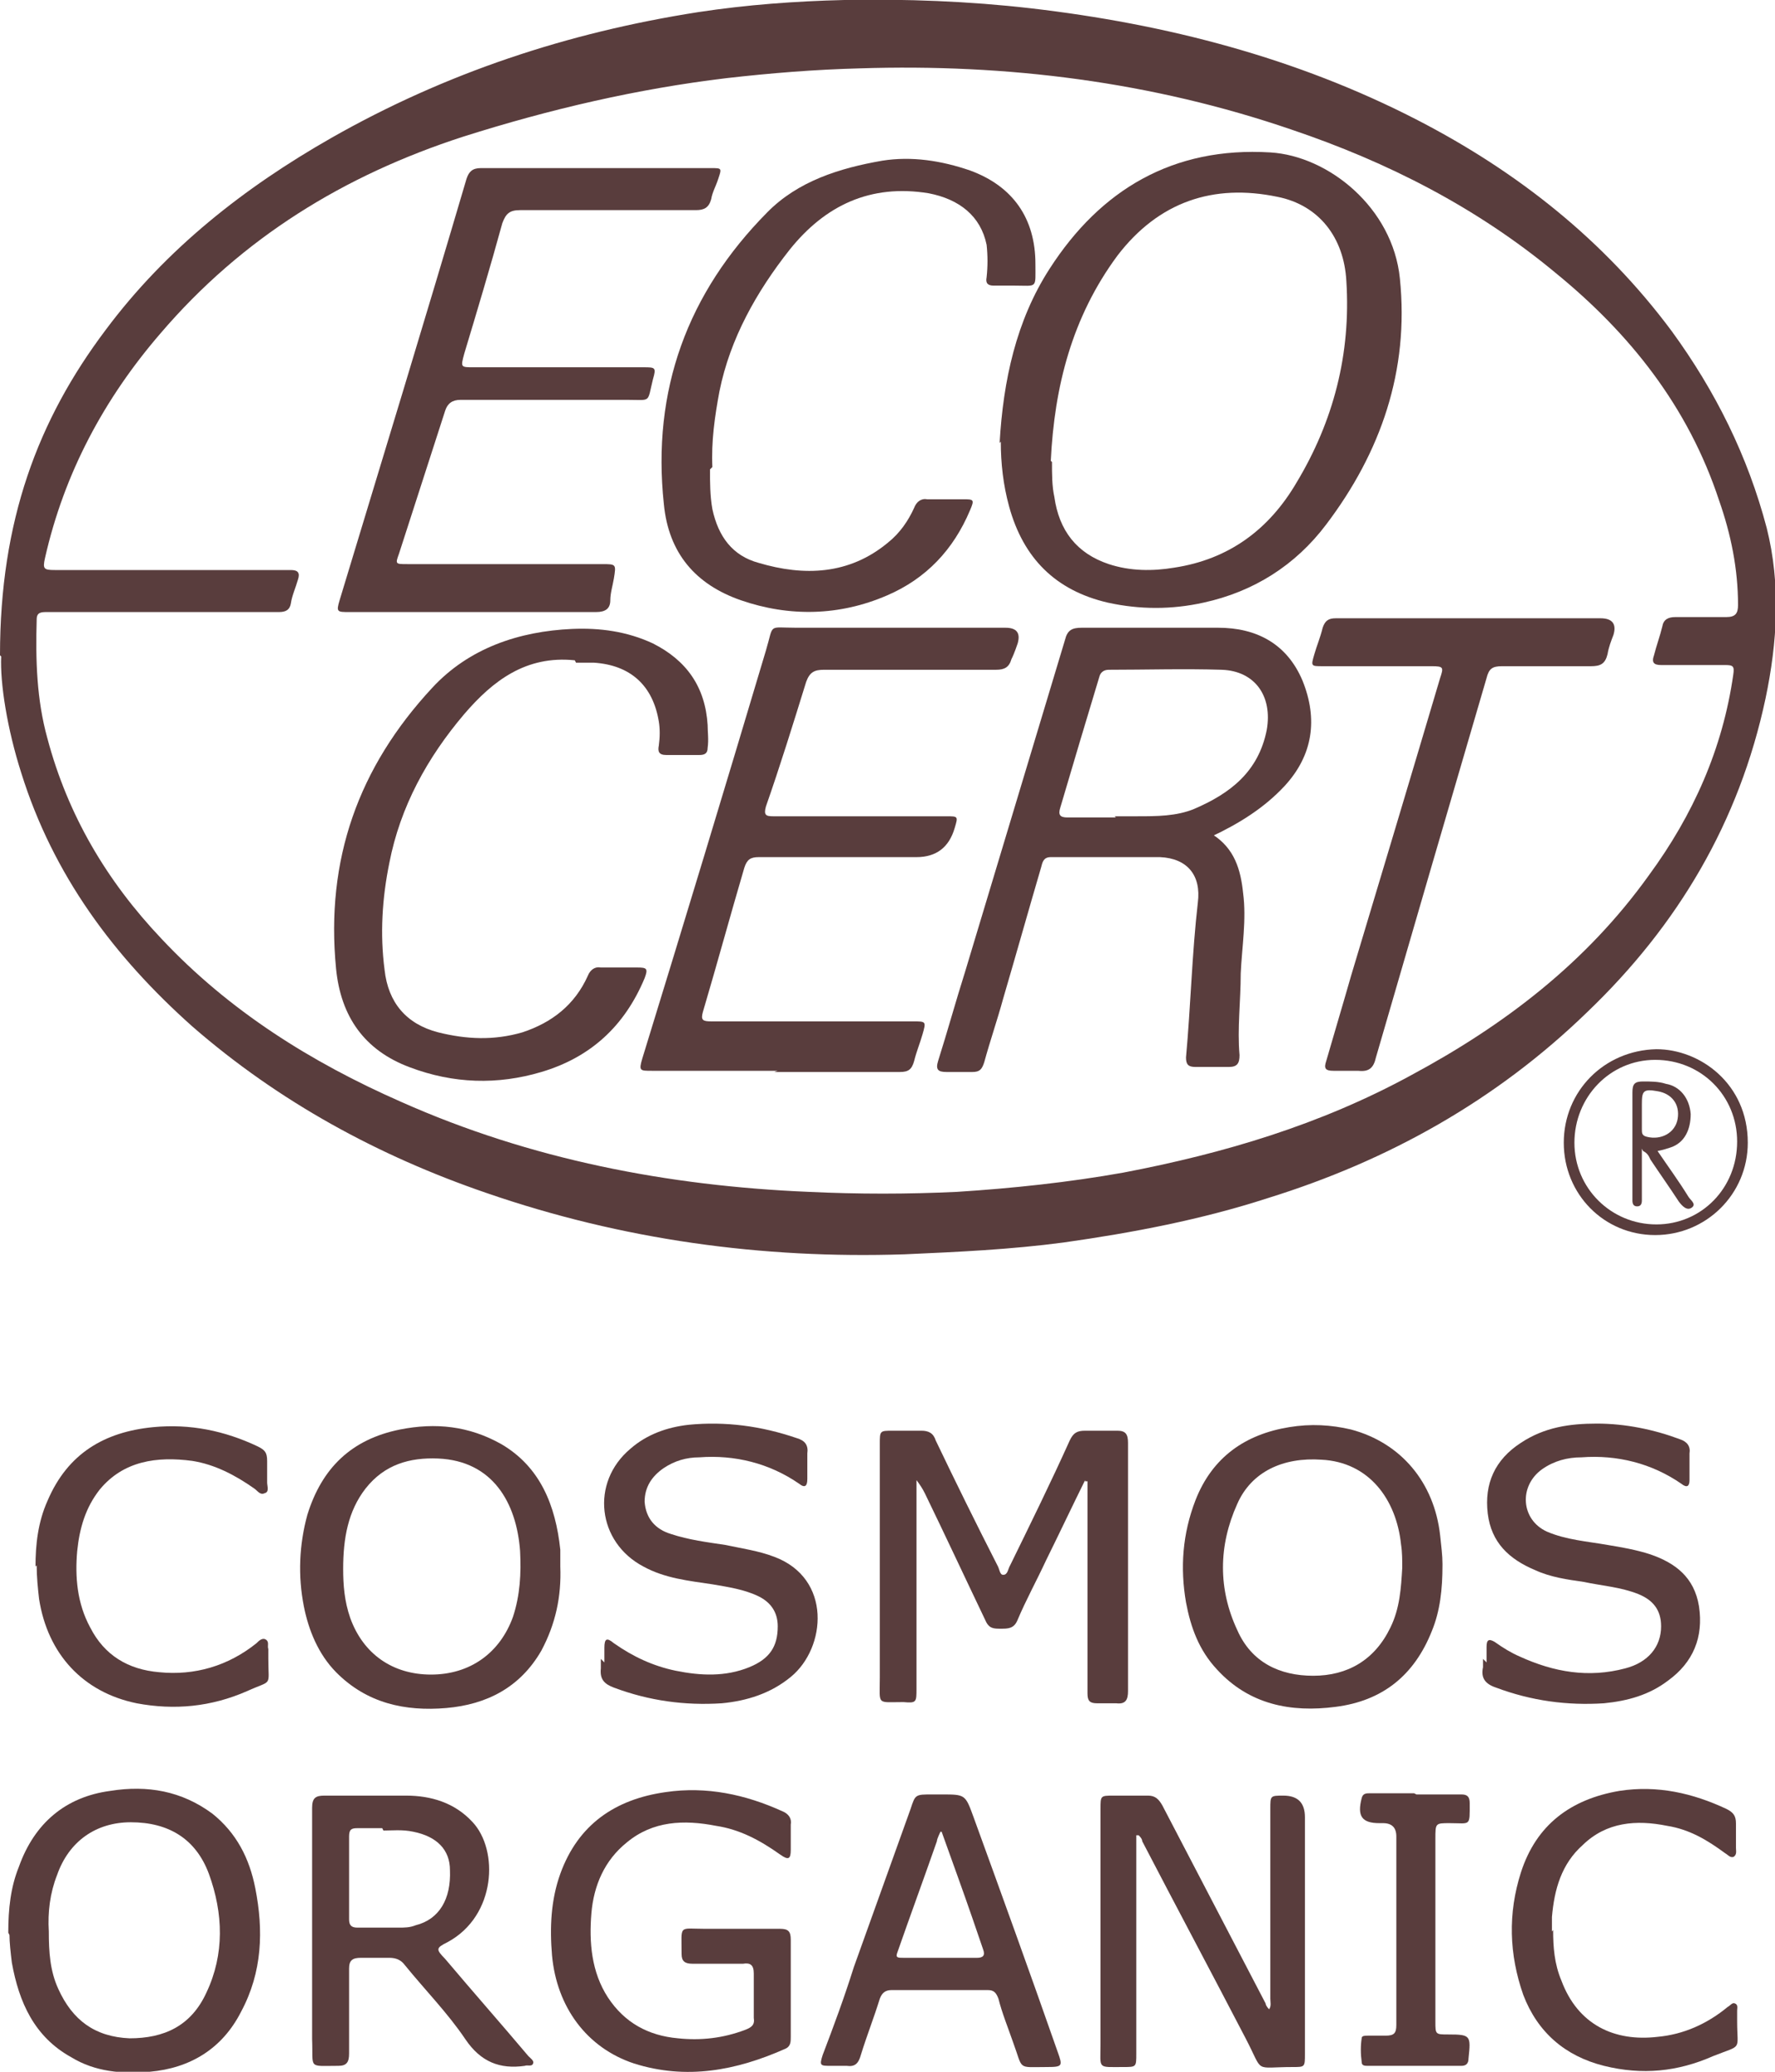 <svg xmlns="http://www.w3.org/2000/svg" fill="none" viewBox="0 0 6 7" height="7" width="6">
<g clip-path="url(#clip0_27_93)">
<path fill="#593D3D" d="M-0 2.214C-0 1.76 0.128 1.419 0.357 1.115C0.562 0.84 0.827 0.633 1.12 0.466C1.505 0.247 1.918 0.11 2.36 0.041C2.524 0.016 2.689 0.004 2.853 1.91702e-05C3.062 -0.004 3.275 0.004 3.484 0.028C3.941 0.081 4.383 0.195 4.792 0.406C5.129 0.58 5.422 0.811 5.651 1.119C5.799 1.322 5.908 1.541 5.972 1.784C6.02 1.975 6.008 2.17 5.968 2.36C5.879 2.778 5.671 3.127 5.366 3.419C5.057 3.719 4.692 3.922 4.286 4.048C4.061 4.121 3.829 4.165 3.596 4.198C3.415 4.222 3.239 4.23 3.058 4.238C2.576 4.254 2.103 4.189 1.645 4.031C1.28 3.906 0.943 3.723 0.65 3.468C0.385 3.232 0.18 2.957 0.072 2.612C0.024 2.462 -0 2.308 0.004 2.218L-0 2.214ZM0.582 1.926C0.638 1.926 0.694 1.926 0.75 1.926C0.827 1.926 0.907 1.926 0.983 1.926C1.007 1.926 1.015 1.935 1.007 1.959C0.999 1.987 0.987 2.012 0.983 2.04C0.979 2.06 0.967 2.068 0.943 2.068C0.883 2.068 0.827 2.068 0.766 2.068C0.566 2.068 0.361 2.068 0.16 2.068C0.14 2.068 0.124 2.068 0.124 2.093C0.12 2.231 0.124 2.364 0.16 2.494C0.229 2.754 0.361 2.977 0.546 3.172C0.774 3.415 1.051 3.589 1.356 3.723C1.794 3.918 2.259 4.007 2.733 4.027C2.902 4.035 3.066 4.035 3.235 4.027C3.423 4.015 3.612 3.995 3.797 3.962C4.138 3.897 4.463 3.8 4.768 3.634C5.085 3.464 5.362 3.253 5.574 2.957C5.723 2.754 5.823 2.531 5.859 2.279C5.863 2.251 5.859 2.247 5.831 2.247C5.759 2.247 5.687 2.247 5.615 2.247C5.591 2.247 5.582 2.239 5.591 2.214C5.599 2.182 5.611 2.15 5.619 2.117C5.623 2.093 5.639 2.085 5.663 2.085C5.719 2.085 5.779 2.085 5.835 2.085C5.867 2.085 5.875 2.072 5.875 2.044C5.875 1.922 5.851 1.805 5.811 1.691C5.707 1.375 5.51 1.127 5.257 0.921C4.993 0.702 4.692 0.548 4.366 0.438C3.893 0.276 3.403 0.215 2.906 0.231C2.753 0.235 2.605 0.247 2.456 0.264C2.155 0.3 1.858 0.369 1.565 0.462C1.164 0.592 0.819 0.803 0.542 1.127C0.353 1.346 0.217 1.598 0.152 1.886C0.144 1.922 0.148 1.926 0.185 1.926C0.317 1.926 0.445 1.926 0.578 1.926L0.582 1.926Z"></path>
<path fill="#593D3D" d="M3.668 5.001C3.624 5.09 3.58 5.183 3.536 5.272C3.504 5.341 3.468 5.406 3.439 5.475C3.427 5.503 3.407 5.503 3.383 5.503C3.359 5.503 3.343 5.503 3.331 5.475C3.263 5.333 3.195 5.187 3.126 5.045C3.118 5.029 3.11 5.017 3.098 5.001L3.098 5.033C3.098 5.256 3.098 5.483 3.098 5.706C3.098 5.751 3.098 5.755 3.054 5.751C2.962 5.751 2.974 5.763 2.974 5.67C2.974 5.406 2.974 5.142 2.974 4.879C2.974 4.834 2.974 4.834 3.018 4.834C3.05 4.834 3.082 4.834 3.114 4.834C3.139 4.834 3.155 4.842 3.163 4.867C3.231 5.009 3.299 5.147 3.371 5.288C3.379 5.301 3.379 5.321 3.391 5.321C3.407 5.321 3.407 5.301 3.415 5.288C3.484 5.147 3.552 5.009 3.616 4.867C3.628 4.842 3.64 4.834 3.668 4.834C3.704 4.834 3.74 4.834 3.777 4.834C3.805 4.834 3.813 4.846 3.813 4.875C3.813 4.996 3.813 5.114 3.813 5.236C3.813 5.394 3.813 5.552 3.813 5.714C3.813 5.743 3.805 5.759 3.773 5.755C3.753 5.755 3.728 5.755 3.708 5.755C3.684 5.755 3.676 5.747 3.676 5.722C3.676 5.641 3.676 5.56 3.676 5.479C3.676 5.321 3.676 5.163 3.676 5.005C3.676 5.005 3.672 5.005 3.668 5.005L3.668 5.001Z"></path>
<path fill="#593D3D" d="M3.841 6.201C3.841 6.201 3.841 6.225 3.841 6.233C3.841 6.469 3.841 6.704 3.841 6.939C3.841 6.984 3.841 6.984 3.797 6.984C3.708 6.984 3.72 6.992 3.72 6.907C3.72 6.643 3.72 6.375 3.72 6.112C3.72 6.067 3.72 6.067 3.764 6.067C3.805 6.067 3.845 6.067 3.881 6.067C3.905 6.067 3.917 6.079 3.929 6.1C4.045 6.323 4.162 6.546 4.278 6.769C4.278 6.773 4.282 6.781 4.29 6.789C4.298 6.777 4.294 6.765 4.294 6.753C4.294 6.538 4.294 6.327 4.294 6.112C4.294 6.067 4.294 6.067 4.338 6.067C4.387 6.067 4.411 6.091 4.411 6.14C4.411 6.408 4.411 6.675 4.411 6.939C4.411 6.984 4.411 6.984 4.371 6.984C4.234 6.984 4.274 7.008 4.21 6.886C4.094 6.663 3.977 6.444 3.861 6.221C3.861 6.213 3.853 6.205 3.849 6.201C3.849 6.201 3.845 6.201 3.841 6.201Z"></path>
<path fill="#593D3D" d="M4.876 5.288C4.876 5.37 4.868 5.443 4.84 5.511C4.78 5.662 4.672 5.747 4.515 5.767C4.363 5.787 4.222 5.759 4.114 5.641C4.053 5.576 4.025 5.499 4.009 5.414C3.989 5.297 3.997 5.183 4.041 5.069C4.098 4.923 4.21 4.846 4.358 4.822C4.431 4.81 4.499 4.814 4.567 4.83C4.736 4.875 4.848 5.009 4.868 5.187C4.872 5.224 4.876 5.256 4.876 5.284L4.876 5.288ZM4.74 5.297C4.74 5.272 4.74 5.244 4.736 5.219C4.72 5.065 4.627 4.94 4.467 4.932C4.338 4.923 4.23 4.972 4.182 5.082C4.118 5.224 4.118 5.37 4.182 5.507C4.23 5.617 4.326 5.662 4.439 5.662C4.555 5.662 4.647 5.609 4.7 5.499C4.732 5.434 4.736 5.365 4.74 5.297Z"></path>
<path fill="#593D3D" d="M1.894 5.293C1.898 5.394 1.878 5.487 1.83 5.577C1.758 5.702 1.645 5.759 1.509 5.771C1.369 5.783 1.24 5.755 1.136 5.65C1.076 5.589 1.043 5.508 1.027 5.427C1.007 5.325 1.011 5.22 1.039 5.118C1.088 4.96 1.188 4.863 1.352 4.83C1.473 4.806 1.585 4.818 1.694 4.879C1.826 4.956 1.878 5.086 1.894 5.236C1.894 5.256 1.894 5.281 1.894 5.297L1.894 5.293ZM1.16 5.301C1.16 5.354 1.164 5.41 1.184 5.467C1.228 5.589 1.328 5.658 1.457 5.658C1.589 5.658 1.69 5.585 1.734 5.463C1.758 5.39 1.762 5.317 1.758 5.24C1.746 5.078 1.666 4.936 1.481 4.928C1.385 4.924 1.3 4.948 1.236 5.029C1.176 5.106 1.16 5.199 1.16 5.301Z"></path>
<path fill="#593D3D" d="M2.673 6.716C2.673 6.773 2.673 6.826 2.673 6.882C2.673 6.899 2.673 6.915 2.653 6.923C2.488 6.996 2.32 7.028 2.143 6.972C1.983 6.919 1.882 6.781 1.866 6.607C1.858 6.513 1.862 6.42 1.894 6.331C1.954 6.165 2.079 6.079 2.251 6.055C2.388 6.035 2.52 6.063 2.645 6.12C2.665 6.128 2.677 6.144 2.673 6.165C2.673 6.193 2.673 6.221 2.673 6.25C2.673 6.282 2.665 6.286 2.637 6.266C2.568 6.217 2.5 6.181 2.42 6.169C2.312 6.148 2.207 6.152 2.119 6.225C2.043 6.286 2.007 6.371 1.999 6.465C1.991 6.562 1.999 6.663 2.055 6.749C2.111 6.834 2.191 6.878 2.292 6.887C2.368 6.895 2.444 6.887 2.52 6.858C2.54 6.85 2.552 6.842 2.548 6.818C2.548 6.769 2.548 6.716 2.548 6.668C2.548 6.639 2.536 6.631 2.512 6.635C2.456 6.635 2.4 6.635 2.34 6.635C2.316 6.635 2.304 6.627 2.304 6.603C2.304 6.501 2.292 6.517 2.384 6.517C2.468 6.517 2.552 6.517 2.637 6.517C2.665 6.517 2.673 6.526 2.673 6.554C2.673 6.611 2.673 6.663 2.673 6.72L2.673 6.716Z"></path>
<path fill="#593D3D" d="M0.028 6.53C0.028 6.449 0.036 6.376 0.064 6.307C0.116 6.161 0.221 6.071 0.373 6.051C0.498 6.031 0.614 6.051 0.718 6.128C0.799 6.193 0.843 6.278 0.863 6.38C0.891 6.522 0.887 6.663 0.815 6.797C0.751 6.923 0.642 6.988 0.506 7C0.413 7.008 0.321 7 0.241 6.951C0.116 6.882 0.064 6.765 0.04 6.631C0.036 6.599 0.032 6.562 0.032 6.538L0.028 6.53ZM0.165 6.526C0.165 6.595 0.169 6.659 0.197 6.72C0.245 6.826 0.321 6.882 0.438 6.887C0.554 6.887 0.646 6.846 0.698 6.732C0.759 6.603 0.755 6.465 0.706 6.331C0.662 6.213 0.57 6.157 0.442 6.157C0.325 6.157 0.233 6.221 0.193 6.335C0.169 6.396 0.161 6.461 0.165 6.526Z"></path>
<path fill="#593D3D" d="M1.055 6.525C1.055 6.388 1.055 6.246 1.055 6.108C1.055 6.075 1.067 6.067 1.096 6.067C1.188 6.067 1.28 6.067 1.373 6.067C1.457 6.067 1.537 6.091 1.597 6.156C1.686 6.25 1.678 6.473 1.513 6.562C1.473 6.582 1.473 6.586 1.505 6.619C1.597 6.728 1.694 6.838 1.786 6.947C1.794 6.955 1.806 6.963 1.802 6.972C1.798 6.984 1.782 6.976 1.774 6.98C1.69 6.992 1.625 6.967 1.573 6.89C1.513 6.801 1.437 6.724 1.368 6.639C1.356 6.623 1.34 6.615 1.316 6.615C1.284 6.615 1.252 6.615 1.22 6.615C1.192 6.615 1.18 6.623 1.18 6.651C1.18 6.748 1.18 6.842 1.18 6.939C1.18 6.967 1.172 6.98 1.144 6.98C1.039 6.98 1.059 6.992 1.055 6.89C1.055 6.765 1.055 6.643 1.055 6.517L1.055 6.525ZM1.292 6.177C1.26 6.177 1.232 6.177 1.208 6.177C1.188 6.177 1.18 6.181 1.18 6.205C1.18 6.298 1.18 6.392 1.18 6.485C1.18 6.505 1.188 6.513 1.208 6.513C1.256 6.513 1.3 6.513 1.348 6.513C1.368 6.513 1.385 6.513 1.405 6.505C1.485 6.485 1.525 6.416 1.521 6.319C1.521 6.25 1.477 6.205 1.397 6.189C1.36 6.181 1.324 6.185 1.296 6.185L1.292 6.177Z"></path>
<path fill="#593D3D" d="M2.043 5.617C2.043 5.617 2.043 5.585 2.043 5.568C2.043 5.536 2.051 5.532 2.075 5.552C2.139 5.597 2.207 5.629 2.284 5.645C2.368 5.662 2.452 5.666 2.533 5.633C2.601 5.605 2.629 5.564 2.629 5.495C2.629 5.447 2.605 5.414 2.565 5.394C2.516 5.37 2.46 5.362 2.408 5.353C2.328 5.341 2.248 5.333 2.175 5.293C2.019 5.211 1.995 5.009 2.131 4.895C2.187 4.846 2.256 4.822 2.328 4.814C2.452 4.802 2.573 4.818 2.693 4.859C2.721 4.867 2.733 4.883 2.729 4.911C2.729 4.94 2.729 4.968 2.729 4.997C2.729 5.021 2.721 5.029 2.701 5.013C2.601 4.944 2.484 4.915 2.364 4.924C2.32 4.924 2.28 4.936 2.244 4.96C2.203 4.988 2.179 5.025 2.179 5.074C2.183 5.13 2.215 5.167 2.268 5.183C2.328 5.203 2.392 5.211 2.452 5.22C2.508 5.232 2.565 5.24 2.617 5.26C2.813 5.333 2.793 5.568 2.673 5.666C2.605 5.722 2.524 5.747 2.44 5.755C2.316 5.763 2.195 5.747 2.075 5.702C2.043 5.69 2.027 5.674 2.031 5.637C2.031 5.625 2.031 5.617 2.031 5.605L2.043 5.617Z"></path>
<path fill="#593D3D" d="M5.025 5.617C5.025 5.617 5.025 5.581 5.025 5.564C5.025 5.54 5.033 5.536 5.053 5.548C5.081 5.568 5.109 5.585 5.137 5.597C5.253 5.65 5.37 5.67 5.494 5.637C5.571 5.617 5.615 5.564 5.615 5.495C5.615 5.439 5.587 5.406 5.538 5.386C5.478 5.362 5.414 5.358 5.354 5.345C5.298 5.337 5.241 5.329 5.189 5.305C5.101 5.268 5.041 5.212 5.029 5.114C5.017 5.013 5.053 4.932 5.141 4.875C5.221 4.822 5.306 4.81 5.398 4.81C5.494 4.81 5.591 4.83 5.679 4.863C5.703 4.871 5.715 4.887 5.711 4.911C5.711 4.94 5.711 4.972 5.711 5.001C5.711 5.021 5.703 5.029 5.683 5.013C5.583 4.944 5.466 4.915 5.346 4.924C5.298 4.924 5.253 4.936 5.213 4.964C5.133 5.021 5.141 5.135 5.229 5.175C5.294 5.203 5.366 5.208 5.434 5.22C5.482 5.228 5.53 5.236 5.579 5.252C5.663 5.281 5.727 5.329 5.743 5.427C5.759 5.532 5.723 5.617 5.639 5.678C5.575 5.727 5.502 5.747 5.422 5.755C5.298 5.763 5.177 5.747 5.057 5.702C5.021 5.69 5.005 5.67 5.013 5.633C5.013 5.625 5.013 5.613 5.013 5.605L5.025 5.617Z"></path>
<path fill="#593D3D" d="M3.183 6.063C3.263 6.063 3.263 6.063 3.291 6.14C3.387 6.404 3.484 6.672 3.576 6.935C3.592 6.98 3.592 6.984 3.54 6.984C3.436 6.984 3.46 6.996 3.424 6.899C3.407 6.85 3.387 6.801 3.375 6.753C3.367 6.732 3.359 6.724 3.339 6.724C3.231 6.724 3.123 6.724 3.014 6.724C2.994 6.724 2.982 6.732 2.974 6.753C2.954 6.818 2.93 6.878 2.91 6.943C2.902 6.972 2.89 6.984 2.862 6.98C2.846 6.98 2.826 6.98 2.809 6.98C2.773 6.98 2.769 6.98 2.781 6.943C2.818 6.846 2.854 6.749 2.886 6.647C2.95 6.469 3.014 6.29 3.078 6.112C3.094 6.063 3.094 6.063 3.151 6.063C3.163 6.063 3.171 6.063 3.183 6.063ZM3.179 6.189C3.179 6.189 3.167 6.213 3.167 6.221C3.123 6.347 3.078 6.469 3.034 6.595C3.026 6.615 3.034 6.615 3.054 6.615C3.139 6.615 3.223 6.615 3.303 6.615C3.323 6.615 3.331 6.607 3.323 6.586C3.311 6.55 3.299 6.517 3.287 6.481C3.255 6.388 3.219 6.29 3.183 6.189L3.179 6.189Z"></path>
<path fill="#593D3D" d="M0.12 5.293C0.12 5.22 0.128 5.143 0.161 5.07C0.229 4.911 0.353 4.838 0.518 4.822C0.642 4.81 0.759 4.834 0.871 4.887C0.895 4.899 0.903 4.907 0.903 4.936C0.903 4.96 0.903 4.984 0.903 5.009C0.903 5.021 0.911 5.041 0.895 5.045C0.879 5.053 0.871 5.037 0.859 5.029C0.795 4.984 0.726 4.948 0.65 4.936C0.53 4.92 0.417 4.936 0.337 5.033C0.289 5.094 0.269 5.163 0.261 5.24C0.253 5.329 0.261 5.418 0.305 5.499C0.353 5.593 0.433 5.641 0.538 5.65C0.658 5.662 0.771 5.629 0.867 5.552C0.875 5.544 0.887 5.532 0.899 5.54C0.911 5.548 0.903 5.56 0.907 5.572C0.907 5.585 0.907 5.593 0.907 5.605C0.907 5.702 0.923 5.674 0.835 5.714C0.714 5.767 0.59 5.779 0.462 5.755C0.281 5.718 0.161 5.589 0.132 5.402C0.128 5.366 0.124 5.329 0.124 5.289L0.12 5.293Z"></path>
<path fill="#593D3D" d="M5.25 6.521C5.25 6.578 5.254 6.635 5.278 6.692C5.334 6.842 5.458 6.899 5.603 6.882C5.691 6.874 5.771 6.838 5.84 6.781C5.848 6.777 5.856 6.765 5.864 6.769C5.876 6.773 5.872 6.785 5.872 6.793C5.872 6.805 5.872 6.818 5.872 6.83C5.872 6.931 5.892 6.907 5.791 6.947C5.671 7 5.551 7.012 5.422 6.98C5.29 6.947 5.197 6.866 5.149 6.74C5.101 6.603 5.097 6.465 5.141 6.327C5.193 6.165 5.31 6.079 5.474 6.051C5.603 6.031 5.723 6.059 5.836 6.112C5.86 6.124 5.868 6.136 5.868 6.161C5.868 6.189 5.868 6.213 5.868 6.242C5.868 6.254 5.872 6.266 5.86 6.274C5.848 6.278 5.84 6.266 5.832 6.262C5.771 6.217 5.711 6.181 5.635 6.169C5.531 6.148 5.43 6.156 5.35 6.234C5.278 6.298 5.254 6.384 5.246 6.477C5.246 6.493 5.246 6.509 5.246 6.526L5.25 6.521Z"></path>
<path fill="#593D3D" d="M4.788 6.063C4.84 6.063 4.888 6.063 4.94 6.063C4.96 6.063 4.968 6.071 4.968 6.092C4.968 6.173 4.972 6.16 4.9 6.16C4.852 6.16 4.852 6.16 4.852 6.213C4.852 6.42 4.852 6.627 4.852 6.83C4.852 6.874 4.852 6.874 4.896 6.874C4.972 6.874 4.972 6.878 4.964 6.955C4.964 6.972 4.956 6.98 4.94 6.98C4.836 6.98 4.728 6.98 4.623 6.98C4.615 6.98 4.603 6.98 4.603 6.968C4.599 6.939 4.599 6.911 4.603 6.886C4.603 6.878 4.615 6.878 4.623 6.878C4.643 6.878 4.663 6.878 4.684 6.878C4.712 6.878 4.72 6.87 4.72 6.842C4.72 6.72 4.72 6.598 4.72 6.477C4.72 6.388 4.72 6.294 4.72 6.205C4.72 6.175 4.705 6.16 4.675 6.16C4.675 6.16 4.667 6.16 4.663 6.16C4.603 6.16 4.587 6.136 4.603 6.075C4.607 6.059 4.619 6.059 4.631 6.059C4.679 6.059 4.732 6.059 4.78 6.059L4.788 6.063Z"></path>
<path fill="#593D3D" d="M3.379 1.497C3.391 1.286 3.435 1.083 3.548 0.908C3.72 0.641 3.965 0.495 4.294 0.515C4.491 0.527 4.708 0.702 4.732 0.941C4.764 1.253 4.667 1.529 4.483 1.772C4.379 1.91 4.238 1.999 4.069 2.036C3.961 2.06 3.853 2.06 3.744 2.036C3.568 1.995 3.459 1.886 3.411 1.711C3.391 1.638 3.383 1.565 3.383 1.492L3.379 1.497ZM3.556 1.561C3.556 1.602 3.556 1.643 3.564 1.679C3.58 1.793 3.64 1.87 3.748 1.906C3.821 1.93 3.897 1.93 3.969 1.918C4.154 1.89 4.29 1.789 4.383 1.63C4.507 1.424 4.567 1.196 4.551 0.949C4.543 0.803 4.459 0.693 4.318 0.665C4.102 0.62 3.917 0.681 3.777 0.864C3.624 1.071 3.564 1.306 3.552 1.557L3.556 1.561Z"></path>
<path fill="#593D3D" d="M4.098 2.819C4.174 2.867 4.194 2.94 4.202 3.017C4.214 3.107 4.198 3.2 4.194 3.289C4.194 3.382 4.182 3.476 4.19 3.565C4.19 3.593 4.182 3.605 4.154 3.605C4.118 3.605 4.082 3.605 4.041 3.605C4.017 3.605 4.009 3.597 4.009 3.573C4.025 3.399 4.029 3.224 4.049 3.05C4.061 2.957 4.013 2.9 3.921 2.896C3.797 2.896 3.672 2.896 3.552 2.896C3.528 2.896 3.524 2.912 3.52 2.928C3.476 3.078 3.435 3.224 3.391 3.374C3.371 3.447 3.347 3.516 3.327 3.589C3.319 3.614 3.311 3.622 3.287 3.622C3.259 3.622 3.227 3.622 3.199 3.622C3.171 3.622 3.162 3.614 3.171 3.585C3.203 3.484 3.231 3.382 3.263 3.281C3.375 2.908 3.488 2.535 3.6 2.162C3.608 2.129 3.624 2.121 3.656 2.121C3.809 2.121 3.965 2.121 4.118 2.121C4.246 2.121 4.35 2.174 4.403 2.3C4.455 2.429 4.439 2.551 4.342 2.656C4.274 2.729 4.19 2.782 4.094 2.827L4.098 2.819ZM3.768 2.758C3.793 2.758 3.821 2.758 3.845 2.758C3.909 2.758 3.977 2.758 4.037 2.733C4.158 2.681 4.254 2.608 4.282 2.466C4.302 2.352 4.242 2.267 4.13 2.263C4.001 2.259 3.873 2.263 3.748 2.263C3.732 2.263 3.72 2.271 3.716 2.287C3.672 2.433 3.628 2.579 3.584 2.729C3.576 2.754 3.584 2.762 3.608 2.762C3.664 2.762 3.716 2.762 3.772 2.762L3.768 2.758Z"></path>
<path fill="#593D3D" d="M2.629 3.618C2.488 3.618 2.344 3.618 2.203 3.618C2.163 3.618 2.159 3.618 2.171 3.577C2.312 3.119 2.452 2.657 2.589 2.198C2.617 2.105 2.593 2.121 2.693 2.121C2.93 2.121 3.163 2.121 3.399 2.121C3.437 2.121 3.45 2.139 3.44 2.174C3.44 2.174 3.428 2.21 3.419 2.227C3.411 2.255 3.395 2.263 3.367 2.263C3.175 2.263 2.978 2.263 2.785 2.263C2.753 2.263 2.737 2.271 2.725 2.304C2.681 2.446 2.637 2.588 2.589 2.725C2.581 2.754 2.589 2.758 2.613 2.758C2.809 2.758 3.002 2.758 3.199 2.758C3.239 2.758 3.239 2.758 3.227 2.798C3.208 2.863 3.165 2.896 3.098 2.896C2.922 2.896 2.745 2.896 2.565 2.896C2.537 2.896 2.525 2.904 2.516 2.932C2.468 3.095 2.424 3.257 2.376 3.419C2.368 3.447 2.376 3.451 2.404 3.451C2.633 3.451 2.858 3.451 3.086 3.451C3.131 3.451 3.131 3.451 3.118 3.496C3.11 3.524 3.098 3.553 3.09 3.585C3.082 3.614 3.07 3.622 3.042 3.622C2.902 3.622 2.757 3.622 2.617 3.622L2.629 3.618Z"></path>
<path fill="#593D3D" d="M1.597 2.068C1.457 2.068 1.316 2.068 1.18 2.068C1.14 2.068 1.136 2.068 1.148 2.028C1.292 1.553 1.437 1.079 1.577 0.604C1.585 0.58 1.597 0.568 1.625 0.568C1.886 0.568 2.143 0.568 2.404 0.568C2.44 0.568 2.44 0.568 2.428 0.604C2.42 0.629 2.408 0.649 2.404 0.673C2.396 0.702 2.38 0.71 2.352 0.71C2.155 0.71 1.959 0.71 1.758 0.71C1.722 0.71 1.71 0.722 1.698 0.754C1.658 0.9 1.613 1.05 1.569 1.196C1.557 1.241 1.557 1.241 1.601 1.241C1.794 1.241 1.983 1.241 2.175 1.241C2.215 1.241 2.219 1.241 2.207 1.282C2.187 1.363 2.203 1.351 2.119 1.351C1.93 1.351 1.746 1.351 1.557 1.351C1.529 1.351 1.513 1.363 1.505 1.387C1.453 1.549 1.401 1.708 1.349 1.87C1.336 1.906 1.336 1.906 1.377 1.906C1.597 1.906 1.818 1.906 2.035 1.906C2.083 1.906 2.083 1.906 2.075 1.955C2.071 1.979 2.063 2.004 2.063 2.028C2.063 2.056 2.047 2.068 2.015 2.068C1.93 2.068 1.846 2.068 1.762 2.068C1.706 2.068 1.654 2.068 1.597 2.068Z"></path>
<path fill="#593D3D" d="M1.943 2.231C1.778 2.214 1.666 2.3 1.569 2.413C1.445 2.559 1.353 2.725 1.316 2.916C1.292 3.034 1.284 3.155 1.3 3.277C1.312 3.387 1.373 3.46 1.481 3.488C1.577 3.512 1.67 3.516 1.766 3.488C1.866 3.455 1.943 3.395 1.987 3.297C1.995 3.277 2.011 3.265 2.031 3.269C2.071 3.269 2.115 3.269 2.155 3.269C2.187 3.269 2.191 3.273 2.179 3.305C2.111 3.468 1.995 3.573 1.83 3.622C1.682 3.666 1.533 3.662 1.385 3.606C1.232 3.549 1.152 3.435 1.136 3.273C1.1 2.904 1.212 2.592 1.461 2.324C1.585 2.19 1.754 2.133 1.934 2.125C2.027 2.121 2.119 2.133 2.207 2.174C2.32 2.231 2.384 2.32 2.392 2.45C2.392 2.474 2.396 2.498 2.392 2.527C2.392 2.547 2.38 2.551 2.364 2.551C2.328 2.551 2.288 2.551 2.252 2.551C2.227 2.551 2.223 2.539 2.227 2.519C2.231 2.49 2.231 2.462 2.227 2.438C2.207 2.316 2.131 2.247 2.007 2.239C1.983 2.239 1.963 2.239 1.947 2.239L1.943 2.231Z"></path>
<path fill="#593D3D" d="M2.4 1.586C2.4 1.63 2.4 1.675 2.408 1.72C2.428 1.813 2.476 1.878 2.565 1.902C2.717 1.947 2.87 1.943 3.002 1.833C3.042 1.801 3.07 1.76 3.09 1.716C3.098 1.695 3.114 1.683 3.135 1.687C3.175 1.687 3.215 1.687 3.255 1.687C3.291 1.687 3.295 1.687 3.279 1.724C3.223 1.857 3.131 1.955 2.998 2.012C2.838 2.081 2.669 2.085 2.504 2.028C2.352 1.975 2.26 1.87 2.244 1.703C2.203 1.318 2.324 0.99 2.593 0.718C2.697 0.612 2.838 0.568 2.982 0.543C3.082 0.527 3.183 0.543 3.279 0.576C3.424 0.629 3.5 0.738 3.5 0.892C3.5 0.977 3.508 0.965 3.428 0.965C3.403 0.965 3.379 0.965 3.359 0.965C3.339 0.965 3.331 0.957 3.335 0.937C3.339 0.9 3.339 0.864 3.335 0.827C3.315 0.73 3.243 0.673 3.139 0.653C2.942 0.621 2.789 0.694 2.669 0.844C2.557 0.986 2.468 1.144 2.432 1.322C2.416 1.407 2.404 1.492 2.408 1.578L2.4 1.586Z"></path>
<path fill="#593D3D" d="M4.969 2.089C5.117 2.089 5.261 2.089 5.41 2.089C5.45 2.089 5.465 2.108 5.454 2.145C5.446 2.166 5.438 2.186 5.434 2.21C5.426 2.243 5.41 2.251 5.378 2.251C5.278 2.251 5.177 2.251 5.077 2.251C5.045 2.251 5.033 2.259 5.025 2.291C4.9 2.717 4.776 3.143 4.651 3.573C4.643 3.609 4.627 3.622 4.591 3.618C4.563 3.618 4.535 3.618 4.507 3.618C4.479 3.618 4.475 3.609 4.483 3.585C4.511 3.488 4.539 3.395 4.567 3.297C4.668 2.961 4.768 2.628 4.868 2.291C4.88 2.255 4.88 2.251 4.84 2.251C4.716 2.251 4.591 2.251 4.471 2.251C4.431 2.251 4.431 2.251 4.443 2.21C4.451 2.182 4.463 2.154 4.471 2.121C4.479 2.097 4.491 2.089 4.515 2.089C4.668 2.089 4.82 2.089 4.977 2.089L4.969 2.089Z"></path>
<path fill="#593D3D" d="M5.595 4.173C5.422 4.173 5.286 4.035 5.286 3.861C5.286 3.687 5.422 3.549 5.599 3.545C5.747 3.545 5.908 3.662 5.908 3.861C5.908 4.035 5.767 4.173 5.595 4.173ZM5.872 3.857C5.872 3.703 5.751 3.581 5.595 3.581C5.442 3.581 5.322 3.707 5.322 3.861C5.322 4.015 5.446 4.137 5.599 4.137C5.751 4.137 5.872 4.015 5.872 3.857Z"></path>
<path fill="#593D3D" d="M5.55 3.881C5.55 3.934 5.55 3.978 5.55 4.027C5.55 4.035 5.55 4.047 5.55 4.056C5.55 4.068 5.546 4.076 5.534 4.076C5.522 4.076 5.518 4.068 5.518 4.056C5.518 4.019 5.518 3.978 5.518 3.942C5.518 3.857 5.518 3.772 5.518 3.691C5.518 3.662 5.526 3.654 5.554 3.654C5.579 3.654 5.607 3.654 5.631 3.662C5.679 3.67 5.711 3.711 5.715 3.764C5.715 3.816 5.695 3.861 5.647 3.877C5.635 3.881 5.623 3.885 5.603 3.889C5.639 3.942 5.675 3.991 5.707 4.043C5.715 4.056 5.735 4.068 5.719 4.08C5.703 4.092 5.687 4.076 5.675 4.06C5.643 4.011 5.611 3.966 5.579 3.918C5.575 3.91 5.571 3.897 5.554 3.889L5.55 3.881ZM5.55 3.76C5.55 3.76 5.55 3.796 5.55 3.816C5.55 3.828 5.55 3.837 5.567 3.841C5.615 3.853 5.663 3.828 5.671 3.78C5.679 3.731 5.651 3.695 5.603 3.687C5.554 3.678 5.55 3.687 5.55 3.731C5.55 3.739 5.55 3.751 5.55 3.76Z"></path>
</g>
<defs>
<clipPath id="clip0_27_93">
<rect transform="translate(6) rotate(90)" fill="white" height="6" width="7"></rect>
</clipPath>
</defs>
</svg>
